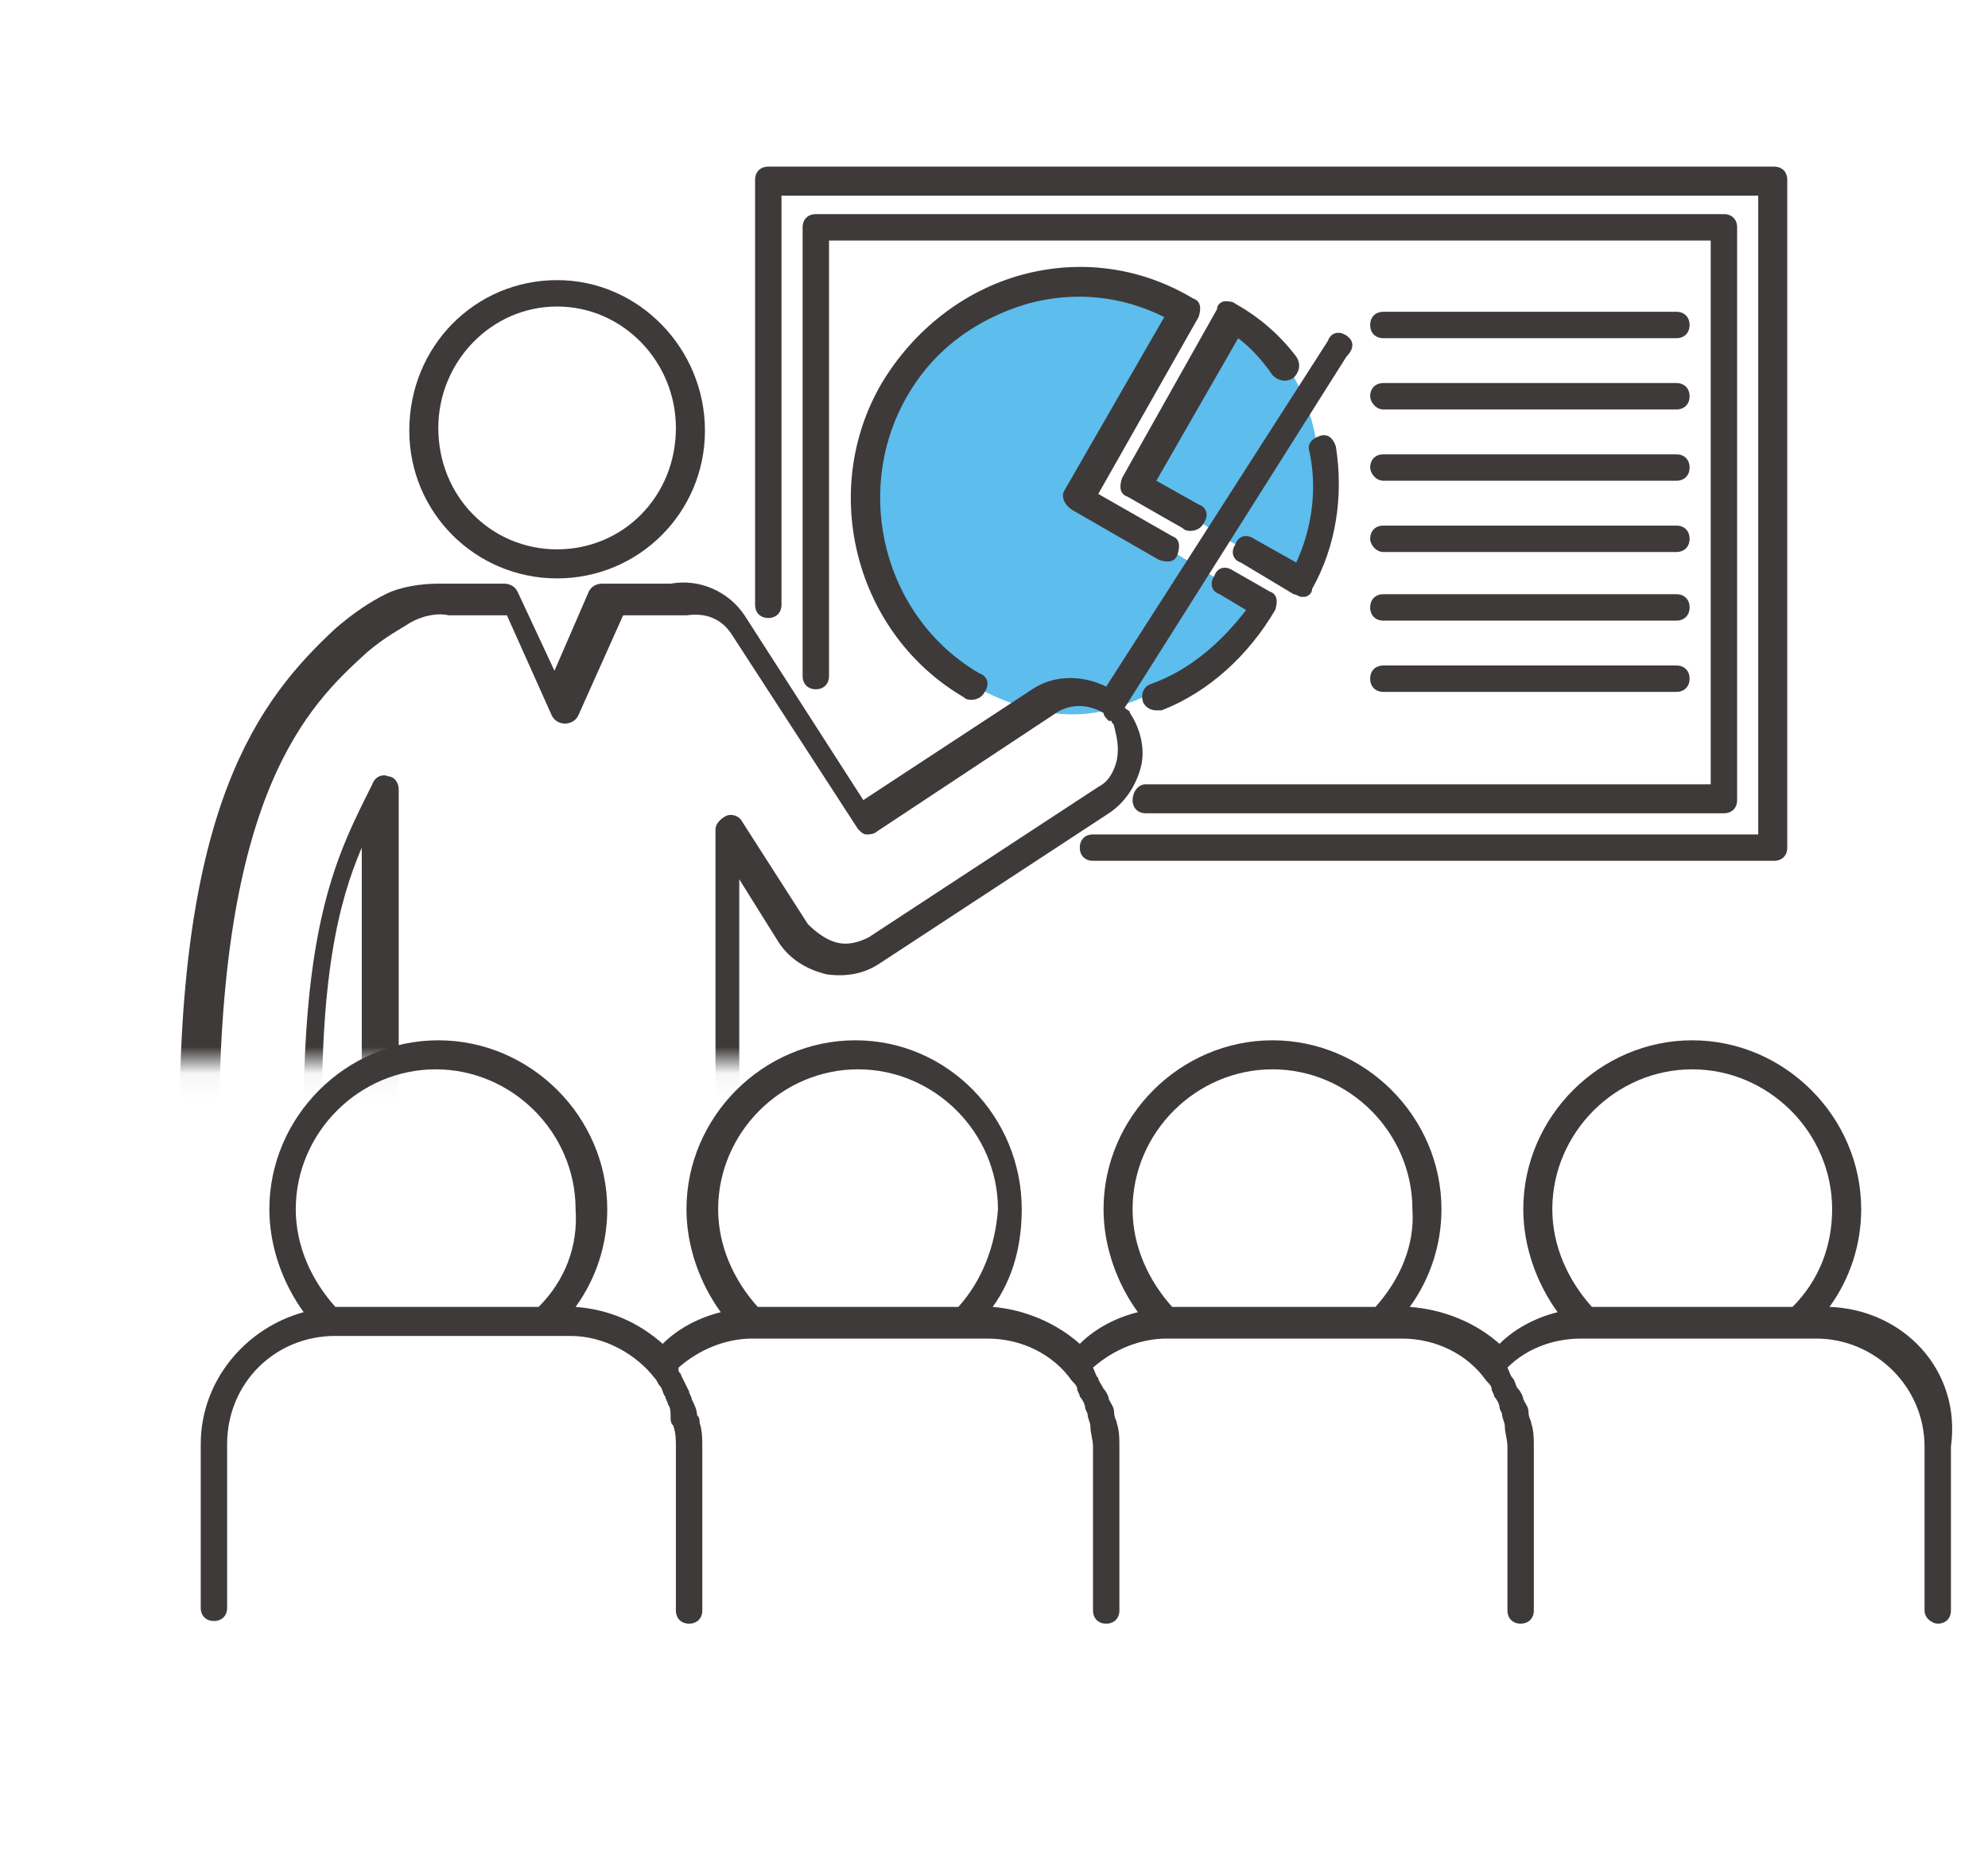 <svg width="75" height="70" viewBox="0 0 75 70" fill="none" xmlns="http://www.w3.org/2000/svg">
<path d="M69.02 49.31C69.817 48.214 70.216 46.919 70.216 45.625C70.216 42.139 67.327 39.251 63.842 39.251C60.356 39.251 57.468 42.139 57.468 45.625C57.468 47.019 57.966 48.413 58.763 49.509C57.966 49.708 57.169 50.106 56.572 50.704C55.675 49.907 54.48 49.409 53.186 49.31C53.982 48.214 54.381 46.919 54.381 45.625C54.381 42.139 51.492 39.251 48.007 39.251C44.521 39.251 41.633 42.139 41.633 45.625C41.633 47.019 42.131 48.413 42.928 49.509C42.131 49.708 41.334 50.106 40.737 50.704C39.84 49.907 38.645 49.409 37.45 49.31C38.247 48.214 38.546 46.919 38.546 45.625C38.546 42.139 35.757 39.251 32.272 39.251C28.786 39.251 25.898 42.139 25.898 45.625C25.898 47.019 26.396 48.413 27.192 49.509C26.396 49.708 25.599 50.106 25.001 50.704C24.105 49.907 23.01 49.409 21.715 49.31C22.512 48.214 22.91 46.919 22.91 45.625C22.91 42.139 20.022 39.251 16.536 39.251C13.05 39.251 10.162 42.139 10.162 45.625C10.162 47.019 10.66 48.413 11.457 49.509C9.266 50.106 7.573 52.098 7.573 54.488V60.663C7.573 60.962 7.772 61.161 8.071 61.161C8.37 61.161 8.569 60.962 8.569 60.663V54.488C8.569 52.198 10.361 50.405 12.652 50.405H21.516C22.81 50.405 24.006 51.102 24.703 51.999C24.802 52.098 24.802 52.198 24.902 52.297C25.001 52.397 25.001 52.596 25.101 52.696C25.101 52.795 25.201 52.895 25.201 52.995C25.3 53.094 25.3 53.293 25.3 53.492C25.3 53.592 25.3 53.692 25.4 53.791C25.499 54.09 25.499 54.289 25.499 54.588V60.763C25.499 61.061 25.698 61.261 25.997 61.261C26.296 61.261 26.495 61.061 26.495 60.763V54.588C26.495 54.289 26.495 53.99 26.396 53.692C26.396 53.592 26.396 53.492 26.296 53.393C26.296 53.194 26.197 52.995 26.097 52.795C26.097 52.696 25.997 52.596 25.997 52.497C25.898 52.297 25.798 52.098 25.698 51.899C25.698 51.8 25.599 51.8 25.599 51.7C25.599 51.7 25.599 51.7 25.599 51.6C26.396 50.903 27.392 50.505 28.387 50.505H37.251C38.546 50.505 39.741 51.102 40.438 52.098C40.538 52.198 40.637 52.297 40.637 52.397C40.637 52.497 40.737 52.596 40.737 52.696C40.836 52.795 40.936 52.995 40.936 53.094C40.936 53.194 41.035 53.293 41.035 53.393C41.035 53.492 41.135 53.692 41.135 53.791C41.135 54.09 41.235 54.289 41.235 54.588V60.763C41.235 61.061 41.434 61.261 41.733 61.261C42.031 61.261 42.231 61.061 42.231 60.763V54.588C42.231 54.289 42.231 53.99 42.131 53.692C42.131 53.592 42.031 53.492 42.031 53.293C42.031 53.094 41.932 52.995 41.832 52.795C41.832 52.696 41.733 52.497 41.633 52.397C41.533 52.198 41.434 52.098 41.434 51.999C41.334 51.899 41.334 51.8 41.235 51.6C42.031 50.903 43.027 50.505 44.023 50.505H52.887C54.181 50.505 55.377 51.102 56.074 52.098C56.173 52.198 56.273 52.297 56.273 52.397C56.273 52.497 56.373 52.596 56.373 52.696C56.472 52.795 56.572 52.995 56.572 53.094C56.572 53.194 56.671 53.293 56.671 53.393C56.671 53.492 56.771 53.692 56.771 53.791C56.771 54.09 56.87 54.289 56.87 54.588V60.763C56.87 61.061 57.07 61.261 57.368 61.261C57.667 61.261 57.866 61.061 57.866 60.763V54.588C57.866 54.289 57.866 53.99 57.767 53.692C57.767 53.592 57.667 53.492 57.667 53.293C57.667 53.094 57.568 52.995 57.468 52.795C57.468 52.696 57.368 52.497 57.269 52.397C57.169 52.297 57.169 52.098 57.07 51.999C56.97 51.899 56.97 51.8 56.87 51.6C57.568 50.903 58.563 50.505 59.659 50.505H68.522C70.713 50.505 72.606 52.297 72.606 54.588V60.763C72.606 61.061 72.904 61.261 73.104 61.261C73.403 61.261 73.602 61.061 73.602 60.763V54.588C74 51.7 71.809 49.409 69.02 49.31ZM20.321 49.31H12.652C11.756 48.314 11.158 47.019 11.158 45.625C11.158 42.737 13.548 40.346 16.437 40.346C19.325 40.346 21.715 42.737 21.715 45.625C21.814 47.019 21.317 48.314 20.321 49.31ZM36.156 49.31H28.587C27.69 48.314 27.093 47.019 27.093 45.625C27.093 42.737 29.483 40.346 32.371 40.346C35.259 40.346 37.649 42.737 37.649 45.625C37.55 47.019 37.052 48.314 36.156 49.31ZM51.891 49.31H44.222C43.326 48.314 42.728 47.019 42.728 45.625C42.728 42.737 45.119 40.346 48.007 40.346C50.895 40.346 53.285 42.737 53.285 45.625C53.385 47.019 52.787 48.314 51.891 49.31ZM67.626 49.31H60.057C59.161 48.314 58.563 47.019 58.563 45.625C58.563 42.737 60.954 40.346 63.842 40.346C66.73 40.346 69.12 42.737 69.12 45.625C69.12 47.019 68.622 48.314 67.626 49.31Z" fill="#3E3A39"/>
<path d="M47.409 12.66C47.409 12.66 49.003 13.557 49.6 16.345C50.198 19.134 49.003 21.823 49.003 21.823L46.413 20.428L42.828 18.138L46.115 12.162L47.409 12.66Z" fill="#5DBDEC"/>
<path d="M41.035 18.835L47.509 22.819C47.509 22.819 45.417 25.806 41.733 26.802C38.048 27.698 34.562 24.312 34.562 24.312C34.562 24.312 32.072 20.628 32.57 17.54C33.068 14.453 35.658 12.063 35.658 12.063C35.658 12.063 37.849 10.171 40.836 10.569C43.824 10.967 44.422 11.664 44.422 11.664L40.438 18.735L41.035 18.835Z" fill="#5DBDEC"/>
<mask id="mask0_41_22480" style="mask-type:luminance" maskUnits="userSpaceOnUse" x="1" y="3" width="69" height="38">
<path d="M69.718 3H1V40.048H69.718V3Z" fill="white"/>
</mask>
<g mask="url(#mask0_41_22480)">
<path d="M42.729 30.188C42.729 30.487 42.928 30.686 43.227 30.686H65.037C65.336 30.686 65.535 30.487 65.535 30.188V8.577C65.535 8.278 65.336 8.079 65.037 8.079H30.778C30.479 8.079 30.28 8.278 30.28 8.577V25.508C30.28 25.806 30.479 26.006 30.778 26.006C31.076 26.006 31.276 25.806 31.276 25.508V9.075H64.539V29.591H43.227C42.928 29.591 42.729 29.89 42.729 30.188Z" fill="#3E3A39"/>
</g>
<mask id="mask1_41_22480" style="mask-type:luminance" maskUnits="userSpaceOnUse" x="1" y="3" width="69" height="38">
<path d="M69.718 3H1V40.048H69.718V3Z" fill="white"/>
</mask>
<g mask="url(#mask1_41_22480)">
<path d="M28.985 23.317C29.284 23.317 29.483 23.117 29.483 22.819V7.382H66.332V31.483H41.235C40.936 31.483 40.737 31.682 40.737 31.981C40.737 32.28 40.936 32.479 41.235 32.479H66.929C67.228 32.479 67.427 32.28 67.427 31.981V6.784C67.427 6.486 67.228 6.287 66.929 6.287H28.985C28.686 6.287 28.487 6.486 28.487 6.784V22.819C28.487 23.117 28.686 23.317 28.985 23.317Z" fill="#3E3A39"/>
</g>
<mask id="mask2_41_22480" style="mask-type:luminance" maskUnits="userSpaceOnUse" x="1" y="3" width="69" height="38">
<path d="M69.718 3H1V40.048H69.718V3Z" fill="white"/>
</mask>
<g mask="url(#mask2_41_22480)">
<path d="M52.19 12.76H63.244C63.543 12.76 63.742 12.561 63.742 12.262C63.742 11.963 63.543 11.764 63.244 11.764H52.19C51.891 11.764 51.692 11.963 51.692 12.262C51.692 12.561 51.891 12.76 52.19 12.76Z" fill="#3E3A39"/>
</g>
<mask id="mask3_41_22480" style="mask-type:luminance" maskUnits="userSpaceOnUse" x="1" y="3" width="69" height="38">
<path d="M69.718 3H1V40.048H69.718V3Z" fill="white"/>
</mask>
<g mask="url(#mask3_41_22480)">
<path d="M52.19 15.449H63.244C63.543 15.449 63.742 15.25 63.742 14.951C63.742 14.652 63.543 14.453 63.244 14.453H52.19C51.891 14.453 51.692 14.652 51.692 14.951C51.692 15.15 51.891 15.449 52.19 15.449Z" fill="#3E3A39"/>
</g>
<mask id="mask4_41_22480" style="mask-type:luminance" maskUnits="userSpaceOnUse" x="1" y="3" width="69" height="38">
<path d="M69.718 3H1V40.048H69.718V3Z" fill="white"/>
</mask>
<g mask="url(#mask4_41_22480)">
<path d="M52.19 26.105H63.244C63.543 26.105 63.742 25.906 63.742 25.607C63.742 25.308 63.543 25.109 63.244 25.109H52.19C51.891 25.109 51.692 25.308 51.692 25.607C51.692 25.906 51.891 26.105 52.19 26.105Z" fill="#3E3A39"/>
</g>
<mask id="mask5_41_22480" style="mask-type:luminance" maskUnits="userSpaceOnUse" x="1" y="3" width="69" height="38">
<path d="M69.718 3H1V40.048H69.718V3Z" fill="white"/>
</mask>
<g mask="url(#mask5_41_22480)">
<path d="M52.19 23.416H63.244C63.543 23.416 63.742 23.217 63.742 22.918C63.742 22.619 63.543 22.42 63.244 22.42H52.19C51.891 22.42 51.692 22.619 51.692 22.918C51.692 23.217 51.891 23.416 52.19 23.416Z" fill="#3E3A39"/>
</g>
<mask id="mask6_41_22480" style="mask-type:luminance" maskUnits="userSpaceOnUse" x="1" y="3" width="69" height="38">
<path d="M69.718 3H1V40.048H69.718V3Z" fill="white"/>
</mask>
<g mask="url(#mask6_41_22480)">
<path d="M52.19 20.827H63.244C63.543 20.827 63.742 20.628 63.742 20.329C63.742 20.03 63.543 19.831 63.244 19.831H52.19C51.891 19.831 51.692 20.03 51.692 20.329C51.692 20.528 51.891 20.827 52.19 20.827Z" fill="#3E3A39"/>
</g>
<mask id="mask7_41_22480" style="mask-type:luminance" maskUnits="userSpaceOnUse" x="1" y="3" width="69" height="38">
<path d="M69.718 3H1V40.048H69.718V3Z" fill="white"/>
</mask>
<g mask="url(#mask7_41_22480)">
<path d="M52.19 18.138H63.244C63.543 18.138 63.742 17.939 63.742 17.64C63.742 17.341 63.543 17.142 63.244 17.142H52.19C51.891 17.142 51.692 17.341 51.692 17.64C51.692 17.839 51.891 18.138 52.19 18.138Z" fill="#3E3A39"/>
</g>
<mask id="mask8_41_22480" style="mask-type:luminance" maskUnits="userSpaceOnUse" x="1" y="3" width="69" height="38">
<path d="M69.718 3H1V40.048H69.718V3Z" fill="white"/>
</mask>
<g mask="url(#mask8_41_22480)">
<path d="M40.438 19.233L43.724 21.125C44.023 21.225 44.322 21.225 44.422 20.926C44.521 20.628 44.521 20.329 44.222 20.229L41.434 18.636L45.218 11.963C45.318 11.664 45.318 11.366 45.019 11.266C43.027 10.071 40.737 9.772 38.546 10.37C36.355 10.967 34.462 12.461 33.267 14.453C30.877 18.536 32.272 23.914 36.355 26.304C36.454 26.404 36.554 26.404 36.654 26.404C36.853 26.404 37.052 26.304 37.151 26.105C37.351 25.806 37.251 25.508 36.952 25.408C33.367 23.317 32.172 18.636 34.164 15.05C35.16 13.258 36.753 12.063 38.745 11.465C40.538 10.967 42.33 11.166 43.924 11.963L40.139 18.536C40.04 18.735 40.139 19.034 40.438 19.233Z" fill="#3E3A39"/>
</g>
<mask id="mask9_41_22480" style="mask-type:luminance" maskUnits="userSpaceOnUse" x="1" y="3" width="69" height="38">
<path d="M69.718 3H1V40.048H69.718V3Z" fill="white"/>
</mask>
<g mask="url(#mask9_41_22480)">
<path d="M48.007 14.154C48.206 14.353 48.505 14.453 48.803 14.254C49.003 14.055 49.102 13.756 48.903 13.457C48.306 12.66 47.509 11.963 46.612 11.465C46.513 11.366 46.314 11.366 46.214 11.366C46.114 11.366 45.915 11.465 45.915 11.664L42.33 18.038C42.23 18.337 42.23 18.636 42.529 18.735L44.621 19.93C44.72 20.03 44.82 20.03 44.919 20.03C45.119 20.03 45.318 19.93 45.417 19.731C45.617 19.433 45.517 19.134 45.218 19.034L43.625 18.138L46.712 12.76C47.11 13.059 47.608 13.557 48.007 14.154Z" fill="#3E3A39"/>
</g>
<mask id="mask10_41_22480" style="mask-type:luminance" maskUnits="userSpaceOnUse" x="1" y="3" width="69" height="38">
<path d="M69.718 3H1V40.048H69.718V3Z" fill="white"/>
</mask>
<g mask="url(#mask10_41_22480)">
<path d="M43.426 25.806C43.127 25.906 43.027 26.205 43.127 26.503C43.227 26.703 43.426 26.802 43.625 26.802C43.724 26.802 43.724 26.802 43.824 26.802C45.617 26.105 47.111 24.711 48.106 23.018C48.206 22.719 48.206 22.42 47.907 22.321L46.513 21.524C46.214 21.325 45.916 21.424 45.816 21.723C45.617 22.022 45.716 22.321 46.015 22.42L47.011 23.018C46.015 24.312 44.82 25.308 43.426 25.806Z" fill="#3E3A39"/>
</g>
<mask id="mask11_41_22480" style="mask-type:luminance" maskUnits="userSpaceOnUse" x="1" y="3" width="69" height="38">
<path d="M69.718 3H1V40.048H69.718V3Z" fill="white"/>
</mask>
<g mask="url(#mask11_41_22480)">
<path d="M47.31 20.329C47.011 20.13 46.712 20.229 46.613 20.528C46.413 20.827 46.513 21.125 46.812 21.225L48.804 22.42C48.903 22.42 49.003 22.52 49.102 22.52H49.202C49.302 22.52 49.501 22.42 49.501 22.221C50.397 20.628 50.696 18.735 50.397 16.843C50.297 16.544 50.098 16.345 49.8 16.445C49.501 16.544 49.302 16.744 49.401 17.042C49.7 18.437 49.501 19.93 48.903 21.225L47.31 20.329Z" fill="#3E3A39"/>
</g>
<mask id="mask12_41_22480" style="mask-type:luminance" maskUnits="userSpaceOnUse" x="1" y="3" width="69" height="38">
<path d="M69.718 3H1V40.048H69.718V3Z" fill="white"/>
</mask>
<g mask="url(#mask12_41_22480)">
<path d="M50.795 12.66C50.497 12.461 50.198 12.561 50.098 12.86L41.733 25.906C40.936 25.508 39.84 25.408 38.944 26.006L32.57 30.188L28.089 23.217C27.491 22.321 26.396 21.823 25.3 22.022H22.711C22.512 22.022 22.312 22.121 22.213 22.321L20.918 25.308L19.524 22.321C19.424 22.121 19.225 22.022 19.026 22.022H16.536C15.939 22.022 15.142 22.121 14.544 22.42C13.947 22.719 13.349 23.117 12.652 23.715C9.764 26.404 6.677 30.387 6.776 43.035C6.776 44.529 7.971 45.724 9.465 45.724C10.959 45.724 12.154 44.529 12.154 42.936C12.055 36.96 12.752 34.072 13.648 31.981V62.954C13.648 64.746 15.142 66.24 16.934 66.24C18.727 66.24 20.221 64.746 20.221 62.954V45.625H21.317V63.053C21.317 64.846 22.81 66.34 24.603 66.34C26.396 66.34 27.89 64.846 27.89 63.053V33.176L29.383 35.566C29.782 36.164 30.379 36.562 31.176 36.761C31.873 36.861 32.57 36.761 33.168 36.363L41.832 30.686C42.43 30.288 42.828 29.69 43.027 28.993C43.227 28.296 43.027 27.499 42.629 26.902C42.629 26.802 42.529 26.802 42.43 26.703L50.795 13.457C51.094 13.158 51.094 12.86 50.795 12.66ZM42.131 28.694C42.031 29.093 41.832 29.491 41.434 29.69L32.77 35.367C32.371 35.566 31.973 35.666 31.574 35.566C31.176 35.467 30.778 35.168 30.479 34.869L27.989 30.985C27.89 30.786 27.591 30.686 27.392 30.786C27.192 30.885 26.993 31.085 26.993 31.284V63.053C26.993 64.248 25.997 65.244 24.802 65.244C23.607 65.244 22.611 64.248 22.611 63.053V45.027C22.611 44.728 22.312 44.529 22.113 44.529H19.922C19.623 44.529 19.424 44.728 19.424 45.027V63.053C19.424 64.248 18.428 65.244 17.233 65.244C16.038 65.244 15.042 64.248 15.042 63.053V29.79C15.042 29.491 14.843 29.292 14.644 29.292C14.445 29.192 14.146 29.292 14.046 29.591C12.752 32.18 11.357 34.769 11.457 43.135C11.457 44.031 10.76 44.828 9.864 44.828C8.967 44.828 8.27 44.131 8.27 43.135C8.171 29.89 11.656 26.603 13.847 24.611C14.544 24.014 15.142 23.715 15.441 23.516C15.939 23.217 16.536 23.117 16.934 23.217H19.125L20.819 27.001C21.018 27.4 21.615 27.4 21.814 27.001L23.508 23.217H25.798H25.898C26.595 23.117 27.192 23.317 27.591 23.914L32.371 31.284C32.471 31.383 32.57 31.483 32.67 31.483C32.77 31.483 32.969 31.483 33.068 31.383L39.84 26.902C40.438 26.503 41.135 26.603 41.633 26.902C41.633 27.001 41.733 27.101 41.832 27.201H41.932C41.932 27.3 42.031 27.3 42.031 27.4C42.131 27.798 42.231 28.196 42.131 28.694Z" fill="#3E3A39"/>
</g>
<mask id="mask13_41_22480" style="mask-type:luminance" maskUnits="userSpaceOnUse" x="1" y="3" width="69" height="38">
<path d="M69.718 3H1V40.048H69.718V3Z" fill="white"/>
</mask>
<g mask="url(#mask13_41_22480)">
<path d="M21.018 10.569C17.93 10.569 15.441 13.059 15.441 16.246C15.441 19.333 17.93 21.823 21.018 21.823C24.105 21.823 26.595 19.333 26.595 16.246C26.595 13.158 24.105 10.569 21.018 10.569ZM21.018 20.727C18.528 20.727 16.536 18.735 16.536 16.146C16.536 13.656 18.528 11.565 21.018 11.565C23.508 11.565 25.499 13.656 25.499 16.146C25.499 18.735 23.508 20.727 21.018 20.727Z" fill="#3E3A39"/>
</g>
</svg>
